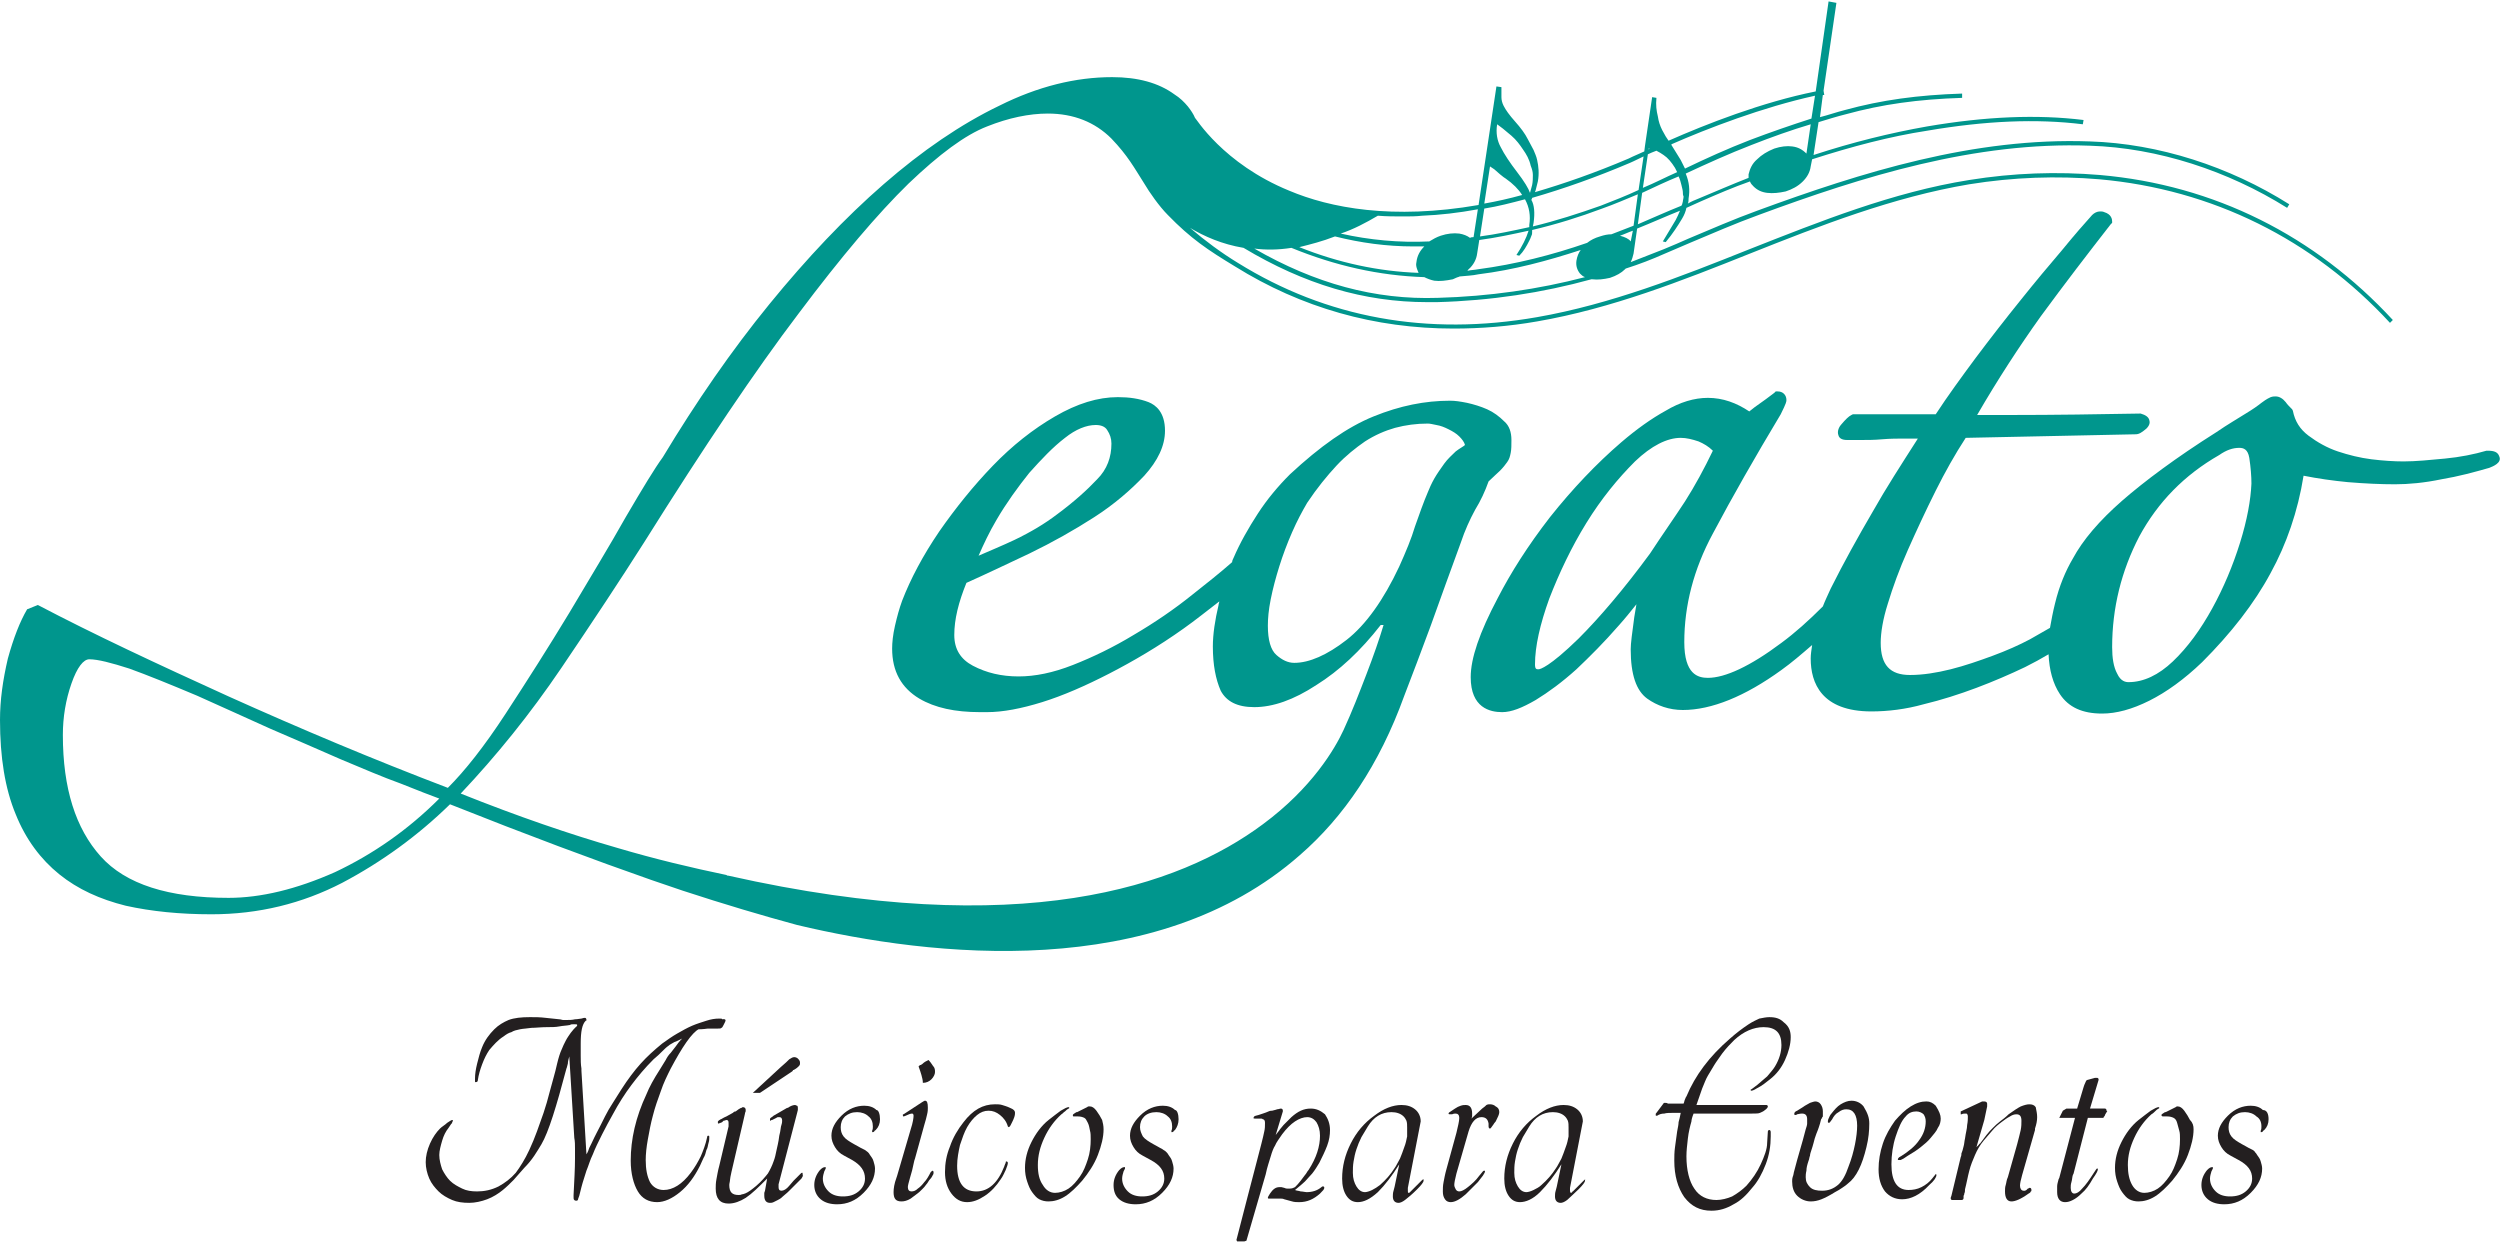 <?xml version="1.0" encoding="utf-8"?>
<!-- Generator: Adobe Illustrator 24.0.1, SVG Export Plug-In . SVG Version: 6.00 Build 0)  -->
<svg version="1.1" id="Layer_1" xmlns="http://www.w3.org/2000/svg" xmlns:xlink="http://www.w3.org/1999/xlink" x="0px" y="0px"
	 viewBox="0 0 350 174" style="enable-background:new 0 0 350 174;" xml:space="preserve">
<style type="text/css">
	.st0{fill:#00968D;}
	.st1{fill:#231F20;}
</style>
<g>
	<g>
		<path class="st0" d="M349.9,63.9c-0.2-0.6-0.7-0.8-1.6-0.8h-0.1l-0.1,0c-1.7,0.5-3.7,0.9-5.8,1.1c-2.1,0.2-4.1,0.4-5.8,0.4
			c-1.3,0-2.9-0.1-4.5-0.3c-1.6-0.2-3.2-0.6-4.7-1.1c-1.5-0.5-2.9-1.3-4.1-2.2c-1.2-0.9-1.9-2-2.2-3.5l-0.1-0.2l-0.2-0.2
			c-0.2-0.2-0.5-0.5-0.7-0.8c-0.4-0.5-0.9-0.8-1.4-0.8c-0.2,0-0.4,0-0.7,0.1c-0.2,0.1-0.5,0.2-1.3,0.8c-0.5,0.4-1.2,0.9-2.2,1.5
			c-1.1,0.7-2.5,1.5-4.1,2.6c-5.7,3.6-10.1,6.9-13.2,9.6c-3.2,2.8-5.5,5.5-6.9,8.1c-1,1.7-1.9,3.8-2.5,6.3c-0.3,1.2-0.5,2.3-0.7,3.4
			c-0.7,0.4-1.6,0.9-2.8,1.6c-1.5,0.8-3.3,1.6-5.2,2.3c-1.9,0.7-3.9,1.4-5.9,1.9c-2,0.5-3.9,0.8-5.7,0.8c-2.8,0-4.1-1.4-4.1-4.5
			c0-1.4,0.3-3.3,1-5.5c0.7-2.3,1.6-4.8,2.8-7.5c1.2-2.7,2.5-5.5,3.9-8.3c1.3-2.6,2.7-5.1,4.2-7.4l23.8-0.5c0.5,0,0.9-0.3,1.5-0.8
			c0.5-0.5,0.5-0.9,0.4-1.2c-0.1-0.4-0.5-0.7-1.2-0.9l-0.1,0l-0.1,0c-5.6,0.1-11.7,0.2-18.2,0.2h-4.5c2.9-5,5.9-9.6,8.9-13.8
			c3.3-4.5,6.6-8.8,9.8-12.9l0.2-0.2V31c0-0.3-0.1-1-1.1-1.3c-0.2-0.1-0.4-0.1-0.6-0.1c-0.4,0-0.8,0.2-1.1,0.5l0,0l0,0
			c-1,1.1-2.4,2.7-4.2,4.9c-1.8,2.1-3.8,4.5-5.8,7c-2.1,2.6-4.2,5.3-6.3,8.1c-2,2.7-3.9,5.3-5.6,7.9h-11.4h-0.2l-0.2,0.1
			c-0.4,0.2-0.8,0.6-1.4,1.3c-0.2,0.2-0.7,0.9-0.4,1.6c0.1,0.3,0.4,0.6,1.2,0.6h1.9c0.9,0,1.9,0,3-0.1c1.1-0.1,2.3-0.1,3.4-0.1h1.6
			c-2.3,3.6-4.5,7-6.3,10.2c-2.1,3.6-4.1,7.2-5.9,10.8c-0.4,0.9-0.8,1.7-1.1,2.5c-2,2-3.9,3.7-5.8,5.1c-4.4,3.3-7.9,4.9-10.3,4.9
			c-1.4,0-3.3-0.5-3.3-5c0-5.1,1.3-10.2,4-15.2c2.7-5.1,5.9-10.7,9.5-16.7l0,0l0,0c0.8-1.6,0.8-1.8,0.8-2c0-0.7-0.5-1.2-1.2-1.2
			h-0.3l-0.2,0.2l-1.2,0.9l-0.7,0.5c-0.6,0.4-1.1,0.8-1.6,1.2c-1.8-1.2-3.7-1.9-5.8-1.9c-1.9,0-3.9,0.6-5.9,1.8
			c-2,1.1-4.1,2.6-6.2,4.4c-3.5,3-6.9,6.6-10,10.5c-3.1,4-5.5,7.8-7.3,11.3c-2.6,4.9-3.8,8.5-3.8,11.1c0,4.3,2.7,4.9,4.4,4.9
			c1.3,0,2.8-0.6,4.7-1.7c1.8-1.1,3.7-2.5,5.7-4.3c1.9-1.8,3.9-3.8,5.9-6.1c0.9-1,1.7-2,2.5-3c-0.1,0.6-0.2,1.2-0.3,1.8
			c-0.3,2.2-0.5,3.7-0.5,4.5c0,3.6,0.8,5.8,2.3,6.9c1.4,1,3.1,1.6,5,1.6c4,0,8.7-1.9,13.8-5.6c1.4-1,2.8-2.2,4.3-3.5
			c-0.1,0.7-0.2,1.3-0.2,1.9c0,3.4,1.5,7.4,8.5,7.4c2.3,0,4.8-0.3,7.3-1c2.5-0.6,5-1.4,7.4-2.3c2.4-0.9,4.7-1.9,6.8-2.9
			c1.2-0.6,2.3-1.2,3.3-1.8c0.1,2.2,0.6,4.1,1.6,5.6c1.2,1.8,3.1,2.7,5.9,2.7c2,0,4.2-0.6,6.6-1.8c2.4-1.2,4.9-3,7.4-5.4h0l0,0
			c4-4,7.3-8.2,9.6-12.5c2.2-4,3.8-8.6,4.6-13.6c2,0.4,4.1,0.7,6.2,0.9c2.4,0.2,4.6,0.3,6.6,0.3c1.9,0,4.1-0.2,6.5-0.7
			c2.4-0.4,4.6-1,6.7-1.6l0,0l0,0C349,65.3,350.3,64.8,349.9,63.9z M231,77.5c-3.6,4.9-7,8.9-10,11.9c-4.1,4-5.4,4.3-5.6,4.3
			c-0.3,0-0.5,0-0.5-0.7c0-2.5,0.7-5.6,2-9.2c1.4-3.6,3.1-7.2,5.2-10.6c2.1-3.4,4.4-6.2,6.8-8.6c2.3-2.2,4.5-3.3,6.4-3.3
			c0.8,0,1.6,0.2,2.5,0.5c0.7,0.3,1.4,0.7,2,1.3c-1.2,2.5-2.5,4.9-3.9,7.1C234.4,72.5,232.7,74.9,231,77.5z M313.6,76
			c-1,3.2-2.3,6.3-3.9,9.2c-1.6,2.9-3.4,5.4-5.5,7.4c-2,1.9-4.1,2.9-6.2,2.9c-0.4,0-1.1-0.1-1.6-1.2c-0.5-0.9-0.7-2.2-0.7-3.7
			c0-5.5,1.3-10.7,3.8-15.5c2.6-4.8,6.3-8.6,11.2-11.4l0,0l0,0c1-0.7,1.9-1,2.8-1c0.6,0,1.2,0.2,1.4,1.4c0.2,1.3,0.3,2.6,0.3,3.6
			C315.1,70,314.6,72.8,313.6,76z"/>
		<path class="st0" d="M208.4,67.4c0.6-0.6,1.2-1.1,1.6-1.5c0.4-0.4,0.8-0.9,1-1.2c0.3-0.4,0.4-0.8,0.5-1.3c0.1-0.5,0.1-1.1,0.1-1.8
			c0-1.1-0.3-2-1-2.6c-0.7-0.7-1.5-1.3-2.4-1.7c-0.9-0.4-1.9-0.7-2.8-0.9c-1-0.2-1.7-0.3-2.4-0.3c-3.5,0-7,0.7-10.7,2.2
			c-3.7,1.5-7.5,4.2-11.7,8.1c-1.7,1.7-3.2,3.5-4.5,5.5c-1.3,2-2.5,4.1-3.4,6.2c-0.1,0.2-0.2,0.4-0.2,0.6c-1.7,1.5-3.6,3-5.5,4.5
			c-2.6,2.1-5.4,4-8.3,5.7c-2.8,1.7-5.7,3.1-8.5,4.2c-2.8,1.1-5.3,1.6-7.6,1.6c-2.4,0-4.5-0.5-6.4-1.5c-1.7-0.9-2.6-2.3-2.6-4.3
			c0-2.2,0.6-4.6,1.7-7.3c2.7-1.2,5.6-2.6,8.8-4.1c3.3-1.6,6.3-3.3,9.1-5.1c2.8-1.8,5.1-3.8,7-5.8c1.9-2.1,2.9-4.2,2.9-6.3
			c0-2.6-1.3-3.6-2.3-4c-1.3-0.5-2.7-0.7-4.3-0.7c-2.8,0-5.7,0.9-8.8,2.7c-3.1,1.8-6,4.1-8.7,6.9c-2.7,2.8-5.2,5.9-7.5,9.2
			c-2.3,3.4-4,6.6-5.2,9.7c-0.4,1.1-0.7,2.2-1,3.5c-0.3,1.3-0.4,2.4-0.4,3.2c0,3.2,1.3,5.5,3.8,7c2.2,1.3,5,1.9,8.5,1.9
			c0.3,0,0.6,0,1,0c2.2,0,4.8-0.5,7.7-1.4c2.9-0.9,6.1-2.3,9.4-4c3.3-1.7,6.9-3.8,10.4-6.3c1.7-1.2,3.3-2.5,5-3.8
			c0,0.2-0.1,0.3-0.1,0.5c-0.5,2.1-0.8,4.1-0.8,5.8c0,2.6,0.4,4.6,1.1,6.2c0.8,1.5,2.3,2.3,4.7,2.3c2.6,0,5.5-1,8.7-3.1
			c3.2-2,6.2-4.8,9-8.4h0.4c-0.6,2-1.4,4.3-2.4,6.9c-1,2.6-2,5.2-3.2,7.8c-1.2,2.6-4.4,8.1-11.3,13.2c-11.7,8.7-33.9,16.4-74.8,7.2
			c-0.1,0-0.2,0-0.3-0.1c-4.8-1-9.9-2.2-15.3-3.8c-6.6-1.9-13.9-4.4-21.9-7.6c5-5.3,9.7-11.1,14.1-17.6c4.4-6.5,8.3-12.4,11.6-17.6
			c8.4-13.4,15.6-24.1,21.6-32c6-8,11.1-14,15.4-18.2c4.3-4.1,7.9-6.8,11-8c3-1.2,5.9-1.8,8.5-1.8c3.6,0,6.6,1.2,8.9,3.5
			c2.3,2.4,3.2,4.1,4.6,6.3c0.7,1.2,2.1,3.2,3.3,4.4c3.2,3.3,5.6,4.9,9.4,7.2c9.3,5.8,19.6,8.7,30.6,8.7c3.8,0,7.7-0.3,11.7-1
			c10.4-1.8,20.3-5.7,29.8-9.5c9.8-3.9,20-7.9,30.7-9.7c6.2-1,12.3-1.2,18.2-0.7c15.8,1.4,29.9,8.4,40.7,20.1l0.4-0.4
			c-10.9-11.8-25-18.9-41-20.3c-6-0.5-12.1-0.3-18.3,0.7c-10.7,1.7-20.9,5.8-30.8,9.7c-9.5,3.8-19.4,7.7-29.7,9.5
			c-15.4,2.7-29.5,0.1-41.9-7.6c-2.3-1.4-4.6-3.1-6.7-4.9c2,1.2,4.5,2.3,7.5,2.8c8.5,5.1,16.9,7.6,25.7,7.6c0.5,0,0.9,0,1.4,0
			c7.5-0.2,14.7-1.3,21.6-3.2c0,0,0.1,0,0.1,0c0.8,0.1,1.6,0,2.5-0.2c0.9-0.3,1.6-0.7,2.1-1.2c0,0,0,0,0.1-0.1
			c1.9-0.6,3.7-1.3,5.5-2.1c1.2-0.5,2.3-1,3.5-1.5c3.1-1.3,6.3-2.7,9.6-3.9c14.6-5.4,30.3-10.3,46.4-9.7c9.5,0.3,19.3,3.5,27.6,8.7
			l0.3-0.5c-8.4-5.3-18.3-8.5-27.9-8.8c-16.2-0.6-31.9,4.3-46.6,9.7c-3.3,1.2-6.5,2.6-9.6,3.9c-1.1,0.5-2.3,1-3.5,1.5
			c-1.5,0.6-3.1,1.2-4.6,1.8c0.2-0.4,0.3-0.8,0.4-1.2l0.5-3.5c2-0.8,4-1.7,6-2.5l0,0c-0.2,0.5-0.4,0.9-0.6,1.3l-0.9,1.5l-0.9,1.5
			l0.4,0.1c1-1.2,1.7-2.3,2.3-3.3c0.3-0.5,0.5-1,0.6-1.5c0.7-0.3,1.3-0.6,2-0.9c2.3-1,4.6-2,6.9-2.8c0.1,0.3,0.3,0.5,0.5,0.7
			c0.5,0.5,1.1,0.8,1.9,0.9c0.8,0.1,1.7,0,2.6-0.2c0.9-0.3,1.7-0.7,2.4-1.4c0.6-0.6,1-1.3,1.1-2.1l0.2-1c5.6-1.8,10.9-3.2,16.1-4
			c8.2-1.4,15.3-1.7,21.8-0.9l0.1-0.6c-6.5-0.8-13.7-0.5-21.9,0.9c-5.1,0.9-10.4,2.2-15.9,4l0.7-4.6c1.3-0.4,2.6-0.8,3.8-1.1
			c5.1-1.4,10.1-2.1,16.3-2.3l0-0.6c-6.2,0.2-11.3,0.9-16.4,2.3c-1.2,0.3-2.3,0.7-3.5,1l0.4-3.1c0.1,0,0.1,0,0.2,0l-0.1-0.6
			c0,0,0,0,0,0l1.8-12.3L256,0.2l-1.8,12.6c-7.5,1.5-15.4,4.6-20.6,6.9l-0.4-0.6l-0.5-0.9c-0.3-0.6-0.5-1.2-0.6-1.9
			c-0.2-0.8-0.3-1.6-0.2-2.6l-0.6-0.1l-1,6.8l-0.1,0.8c-1.4,0.6-2.2,1-2.2,1c-4.7,2-9,3.5-13.1,4.7c0-0.1,0.1-0.2,0.1-0.3
			c0.1-0.4,0.2-0.8,0.3-1.2c0.2-1.1,0.1-2.1-0.1-3c-0.1-0.5-0.3-0.9-0.5-1.4l-0.8-1.5c-0.4-0.8-1-1.6-1.8-2.5
			c-0.8-0.9-1.3-1.6-1.6-2.2c-0.2-0.4-0.3-0.8-0.3-1.2c0-0.4,0-0.9,0-1.4l-0.7-0.1L207,28.7c-12.1,2.1-20.8,0.4-26.5-2
			c-9.3-3.8-13.1-10.2-13.2-10.2l0,0h0c-0.2-0.5-0.6-1.1-1-1.6c0,0,0,0,0,0l0,0c-0.5-0.6-1.1-1.2-1.9-1.7c-2.2-1.6-5.1-2.4-8.7-2.4
			c-5.1,0-10.4,1.3-15.8,4c-5.4,2.6-10.8,6.3-16.2,11c-5.4,4.7-10.7,10.3-16,16.8c-5.3,6.5-10.2,13.6-14.9,21.4
			c-1.1,1.5-2.8,4.3-5.2,8.4c-2.3,4.1-5,8.5-7.9,13.4c-2.9,4.8-5.9,9.5-8.9,14.1c-3,4.6-5.7,8-8.1,10.4c-10.5-4-20.7-8.3-30.7-12.8
			c-9.9-4.5-18.9-8.7-26.7-12.8l-1.5,0.6c-1,1.7-1.9,4-2.7,6.9C0.4,95.2,0,98,0,100.8c0,5.2,0.7,9.6,2.2,13.2
			c1.4,3.5,3.5,6.3,6.1,8.4c2.6,2.1,5.7,3.5,9.3,4.4c3.6,0.8,7.6,1.2,12,1.2c6.6,0,12.7-1.5,18.3-4.4c5.5-2.9,10.6-6.6,15.1-11
			c10.8,4.3,20.2,7.8,28.2,10.6c1.5,0.5,2.9,1,4.4,1.5l0,0c5.8,1.9,11.2,3.5,16,4.8c18.9,4.5,50.2,8,70.4-9.8
			c6.1-5.3,11.1-12.6,14.6-22.3c1.2-3.1,2.4-6.3,3.7-9.8c1.4-3.9,2.8-7.8,4.2-11.6c0.6-1.8,1.3-3.3,2-4.6
			C207.3,70.1,207.9,68.8,208.4,67.4z M139.5,72.8c1.4-2.4,3-4.6,4.6-6.6c1.7-1.9,3.3-3.6,5-4.9c1.5-1.2,3-1.8,4.3-1.8
			c0.7,0,1.3,0.2,1.6,0.7c0.4,0.6,0.6,1.2,0.6,1.9c0,1.9-0.6,3.6-2,5c-1.4,1.5-3.3,3.2-5.6,4.9l0,0l0,0c-1.7,1.3-3.7,2.5-6,3.6
			c-1.7,0.8-3.4,1.5-5,2.2C137.7,76.2,138.5,74.5,139.5,72.8z M228.3,33.8c-0.3-0.4-0.8-0.6-1.5-0.8c0.6-0.2,1.2-0.5,1.8-0.7
			L228.3,33.8z M205.6,37.7c0.7-0.6,1.1-1.4,1.2-2.2l0.3-1.9c2.3-0.3,4.6-0.8,6.9-1.3c-0.3,1-0.9,2.2-1.7,3.4l0.4,0.1
			c0.6-0.6,1-1.3,1.4-2.1c0.1-0.2,0.2-0.4,0.3-0.7c0.1-0.2,0.1-0.3,0.1-0.6l0-0.2c3.4-0.8,6.6-1.8,9.8-3c1.7-0.6,3.3-1.3,5-2
			l-0.6,4.4c-1,0.4-2.1,0.8-3.1,1.2c-0.5,0-1,0.1-1.6,0.3c-0.7,0.2-1.3,0.5-1.8,0.9c-4.9,1.7-10,3-15.3,3.7c-0.5,0.1-1,0.1-1.4,0.2
			C205.4,37.9,205.5,37.8,205.6,37.7z M214.1,31.5c0,0.1,0,0.2,0,0.3c-2.3,0.5-4.6,1-6.9,1.3l0.6-3.9c1.9-0.3,3.8-0.8,5.7-1.3
			C214.1,29,214.3,30.2,214.1,31.5z M229.3,31.4l0.6-4.4c1.7-0.8,3.4-1.6,5.1-2.3c0.2,0.4,0.3,0.8,0.4,1.2c0.1,0.4,0.2,0.8,0.2,1
			c0,0.2,0,0.4,0.1,0.6c0,0.3-0.1,0.5-0.1,0.7l-0.1,0.4l-0.1,0.2C233.4,29.6,231.4,30.5,229.3,31.4z M231.9,21.1
			c0.4,0.2,0.7,0.4,1,0.6c0.6,0.4,1.1,1,1.6,1.8c0.1,0.2,0.2,0.4,0.3,0.6c-1.6,0.7-3.1,1.5-4.8,2.2l0.7-4.7
			C231.1,21.4,231.4,21.3,231.9,21.1C231.8,21.1,231.9,21.1,231.9,21.1z M252.9,21.5c-0.6-0.6-1.2-0.9-2-1c-0.7-0.1-1.6,0-2.5,0.3
			c-1,0.4-1.8,0.9-2.4,1.5c-0.7,0.6-1,1.3-1.2,2.1c0,0.2,0,0.3,0,0.5c-2.3,0.9-4.6,1.9-7,2.9c-0.5,0.2-1,0.4-1.5,0.7
			c0.1-0.2,0.1-0.5,0.1-0.7c0.2-1.2,0.1-2.3-0.4-3.5c3-1.4,6.1-2.8,9.2-4c2.8-1.1,5.6-2.1,8.3-2.9L252.9,21.5z M254.1,13.4l-0.5,3.2
			c-2.8,0.9-5.7,1.9-8.6,3c-3.1,1.2-6.2,2.6-9.1,4c-0.2-0.4-0.4-0.8-0.6-1.2l-1.3-2.1l0-0.1C239,18,246.8,15,254.1,13.4z
			 M230.8,20.8c0.1,0,0.1,0,0.2,0c-0.1,0-0.1,0.1-0.2,0.1L230.8,20.8z M228.2,22.8c0,0,0.7-0.3,1.9-0.9l-0.7,4.7
			c-1.7,0.8-3.5,1.5-5.3,2.2c-3.1,1.1-6.2,2.1-9.5,2.9l0.1-0.5c0.2-1.4,0.1-2.5-0.3-3.2c0-0.1,0.1-0.2,0.1-0.3
			C219,26.4,223.5,24.8,228.2,22.8z M209.6,17.4l0.8,0.6l1.2,1c0.7,0.6,1.2,1.3,1.6,1.9c0.5,0.7,0.9,1.4,1.1,2.3
			c0.2,0.5,0.3,0.9,0.3,1.3c0,0.4,0,0.9-0.1,1.4l-0.3,1.1l0,0c-0.2-0.6-0.8-1.6-1.8-2.9c-1-1.3-1.8-2.5-2.3-3.5
			C209.6,19.7,209.4,18.6,209.6,17.4z M208.6,23.3l0.6,0.4l0.8,0.7l0.5,0.4l0.3,0.2c1,0.7,1.8,1.5,2.3,2.3c-1.8,0.5-3.6,0.9-5.3,1.2
			L208.6,23.3z M192.9,30.2c1.2,0.1,2.4,0.1,3.6,0.1c0.9,0,1.7,0,2.6-0.1c2.5-0.1,5.1-0.4,7.8-0.9l-0.6,3.9c-0.2,0-0.3,0-0.5,0.1
			c-0.4-0.3-0.9-0.5-1.5-0.6c-0.8-0.1-1.7,0-2.6,0.3c-0.6,0.2-1.1,0.5-1.6,0.8c-4.2,0.2-8.4-0.2-12.4-1.1
			C189.5,32.1,191.2,31.2,192.9,30.2z M186.9,33.1c3.6,0.9,7.2,1.4,11,1.4c0.5,0,1.1,0,1.6,0c0,0,0,0-0.1,0c-0.6,0.6-1,1.3-1.1,2.2
			c-0.1,0.4,0,0.7,0.1,1c0.1,0.2,0.1,0.3,0.2,0.5c-5.6-0.2-11.2-1.4-16.7-3.6C183.5,34.2,185.1,33.8,186.9,33.1z M180.8,34.7
			c6.1,2.5,12.3,3.9,18.6,4.1c0.4,0.2,0.9,0.4,1.4,0.5c0.8,0.1,1.6,0,2.6-0.2c0.4-0.2,0.7-0.3,0.7-0.3c0.1,0,0.2-0.1,0.3-0.1
			c0.9-0.1,1.7-0.1,2.6-0.3c4.9-0.6,9.7-1.9,14.3-3.4c-0.3,0.4-0.5,0.9-0.6,1.5c-0.1,0.7,0.1,1.3,0.5,1.8c0.2,0.2,0.4,0.4,0.7,0.5
			c-6.5,1.7-13.4,2.7-20.6,2.9c-8.8,0.3-17.2-2-25.7-6.9C177.2,35,178.9,35,180.8,34.7z M46.9,122.1c-5.4,2.4-10.4,3.6-14.9,3.6
			c-8.4,0-14.4-1.9-17.9-5.8c-3.5-3.9-5.3-9.5-5.3-17c0-2.5,0.4-4.9,1.2-7.2c0.8-2.3,1.7-3.4,2.5-3.4c1.2,0,3.1,0.5,5.6,1.3
			c2.5,0.9,5.7,2.2,9.5,3.8c3.3,1.5,6.7,3,10.2,4.6c3.5,1.5,6.7,2.9,9.9,4.3c3.1,1.3,5.9,2.5,8.4,3.4c2.5,1,4.3,1.7,5.4,2.1
			C57.1,116.2,52.2,119.6,46.9,122.1z M203.8,63.2c-0.5,0.5-1.1,1-1.6,1.7c-0.5,0.7-1,1.4-1.4,2.1c-0.4,0.7-0.7,1.4-0.9,1.9
			c-0.6,1.4-1.2,3.1-1.8,4.8c-0.5,1.7-1.3,3.6-2.2,5.6c-2.2,4.7-4.7,8.2-7.4,10.3c-2.7,2.1-5.2,3.2-7.3,3.2c-0.9,0-1.7-0.4-2.5-1.1
			c-0.8-0.7-1.2-2.1-1.2-4.1c0-1,0.1-2.2,0.4-3.7c0.3-1.5,0.7-3,1.2-4.6c0.5-1.6,1.1-3.2,1.8-4.8c0.7-1.6,1.4-2.9,2.1-4.1
			c1.4-2.1,2.8-3.8,4.1-5.2c1.3-1.4,2.7-2.5,4-3.4c1.4-0.9,2.8-1.5,4.2-1.9c1.5-0.4,3-0.6,4.6-0.6c0.3,0,0.7,0.1,1.2,0.2
			c0.6,0.1,1.1,0.3,1.7,0.6c0.6,0.3,1.1,0.6,1.5,1c0.4,0.4,0.7,0.8,0.8,1.2C204.9,62.5,204.3,62.8,203.8,63.2z"/>
	</g>
	<g>
		<path class="st1" d="M101.5,143.1l-0.2,0.4c-0.1,0.2-0.2,0.4-0.3,0.4c-0.1,0.1-0.2,0.1-0.5,0.1H100c-0.2,0-0.4,0-0.5,0
			c-0.2,0-0.3,0-0.4,0c-0.7,0.1-1.2,0.1-1.3,0.1c-0.4,0.2-1,0.8-1.7,1.8c-0.7,1-1.4,2.2-2.2,3.7c-0.5,1-1,2-1.4,3.2
			c-0.4,1.1-0.8,2.2-1.1,3.4c-0.3,1.1-0.5,2.2-0.7,3.3c-0.2,1.1-0.3,2.1-0.3,2.9c0,1.3,0.2,2.3,0.6,3.1c0.4,0.7,1.1,1.1,1.9,1.1
			c1.3,0,2.6-0.8,3.8-2.4c0.6-0.8,1-1.5,1.4-2.3c0.3-0.7,0.7-1.7,0.9-2.7c0-0.2,0.1-0.2,0.2-0.2c0.1,0,0.1,0.1,0.1,0.2
			c0,0.2,0,0.5-0.1,0.8c-0.1,0.3-0.1,0.7-0.3,1c-0.1,0.4-0.2,0.8-0.4,1.1c-0.2,0.4-0.3,0.7-0.5,1.1c-0.8,1.6-1.7,2.8-2.8,3.7
			c-1.1,0.9-2.2,1.4-3.2,1.4c-1.2,0-2.1-0.5-2.7-1.5c-0.6-1-1-2.5-1-4.3c0-3,0.7-6.1,2.2-9.3c0.4-1,1-2.1,1.9-3.5
			c0.3-0.5,0.6-1,0.8-1.3c0.2-0.4,0.4-0.7,0.7-1c0.2-0.3,0.5-0.6,0.7-0.9c0.2-0.3,0.5-0.7,0.9-1.1c-0.4,0.2-0.8,0.4-1.1,0.5
			c-0.3,0.2-0.6,0.3-0.8,0.5c-0.3,0.2-0.6,0.5-0.9,0.8c-0.3,0.3-0.7,0.7-1.2,1.1c-1.2,1.2-2.2,2.4-3.1,3.6c-0.9,1.2-1.8,2.6-2.6,4.1
			c-0.5,0.9-1,1.8-1.5,2.8c-0.5,1-1,2-1.3,2.8c-0.4,0.8-0.6,1.6-0.9,2.3c-0.2,0.7-0.5,1.5-0.7,2.3c-0.1,0.4-0.2,0.8-0.3,1.2
			c-0.1,0.3-0.2,0.5-0.2,0.6c-0.1,0.1-0.1,0.1-0.2,0.1c-0.1,0-0.2,0-0.3-0.1c-0.1-0.1-0.1-0.2-0.1-0.4c0,0,0-0.1,0-0.1
			c0-0.1,0-0.1,0-0.2c0.1-2,0.2-3.7,0.2-5.1c0-0.5,0-1,0-1.4c0-0.5,0-1-0.1-1.5l-0.7-11.4c-0.1,0.4-0.2,0.7-0.2,1
			c-0.1,0.3-0.1,0.5-0.2,0.7c-1.4,5.3-2.5,8.9-3.5,10.6c-0.3,0.5-0.6,1-1,1.6c-0.4,0.6-0.9,1.2-1.4,1.7c-0.5,0.6-1,1.1-1.5,1.7
			c-0.5,0.5-1,1-1.5,1.4c-0.6,0.5-1.4,1-2.2,1.3c-0.8,0.3-1.7,0.5-2.5,0.5c-0.9,0-1.7-0.1-2.4-0.4c-0.7-0.3-1.4-0.7-1.9-1.2
			c-0.5-0.5-1-1.1-1.3-1.8c-0.3-0.7-0.5-1.5-0.5-2.3c0-0.8,0.2-1.7,0.6-2.6c0.4-0.9,0.9-1.6,1.4-2.1c0.3-0.3,0.7-0.5,1-0.8
			c0.3-0.2,0.6-0.4,0.7-0.4c0.1,0,0.1,0,0.1,0.1c0,0,0,0.1-0.1,0.2c0,0,0,0,0,0.1c0,0,0,0.1-0.1,0.1l-0.4,0.6
			c-0.4,0.5-0.7,1.1-0.9,1.8c-0.2,0.7-0.4,1.4-0.4,2c0,0.7,0.2,1.4,0.4,2c0.3,0.6,0.7,1.2,1.1,1.6c0.5,0.5,1.1,0.8,1.7,1.1
			c0.6,0.3,1.3,0.4,2.1,0.4c1,0,2-0.2,3-0.7c0.9-0.5,1.7-1.1,2.4-1.9c0.6-0.8,1.3-1.9,1.9-3.2c0.8-1.7,1.4-3.5,2-5.2
			c0.3-0.9,0.6-1.9,0.9-3.1c0.3-1.2,0.7-2.4,1-3.8c0.1-0.4,0.2-0.8,0.3-1.1c0.1-0.3,0.2-0.6,0.3-0.8c0.1-0.2,0.2-0.5,0.3-0.7
			c0.1-0.2,0.2-0.4,0.3-0.6c0.2-0.4,0.5-0.8,0.7-1.1c0.3-0.4,0.5-0.6,0.8-0.9c0.1,0,0.1-0.1,0.1-0.2c0-0.1-0.1-0.1-0.3-0.1
			c-0.1,0-0.2,0-0.3,0c-0.1,0-0.3,0-0.4,0.1c-0.5,0.1-1,0.1-1.5,0.2c-0.5,0.1-1.1,0.1-1.7,0.1c-0.9,0-1.6,0.1-2.2,0.1
			c-0.6,0.1-1.1,0.1-1.6,0.2c-0.5,0.1-0.9,0.2-1.2,0.4c-0.4,0.1-0.7,0.3-1.1,0.6c-0.8,0.5-1.4,1.2-2,1.9c-0.4,0.6-0.7,1.2-1,2
			c-0.3,0.8-0.5,1.5-0.6,2.2c0,0.2-0.1,0.3-0.3,0.3c-0.1,0-0.1,0-0.1-0.1c0-0.1,0-0.2,0-0.4c0-0.6,0.1-1.3,0.3-2.1
			c0.2-0.8,0.4-1.6,0.7-2.3c0.4-1,1-1.8,1.7-2.5c0.6-0.6,1.3-1,2-1.3c0.8-0.3,1.8-0.4,3-0.4c0.7,0,1.4,0,2.2,0.1l1.9,0.2
			c0.2,0,0.4,0.1,0.5,0.1c0.2,0,0.3,0,0.5,0c0.4,0,0.8,0,1.2-0.1c0.4,0,0.7-0.1,0.9-0.1c0.3-0.1,0.4-0.1,0.5-0.1
			c0.1,0,0.2,0.1,0.2,0.3c0,0.1,0,0.1-0.1,0.1c-0.5,0.5-0.7,1.5-0.7,3.2c0,0.5,0,1.1,0,1.7c0,0.6,0,1.2,0.1,1.8l0,0.3l0.7,11.7
			c0.2-0.3,0.3-0.6,0.4-0.9c0.1-0.2,0.2-0.4,0.3-0.6c0.5-1.1,1-2,1.3-2.6c0.3-0.6,0.5-1,0.6-1.2c0.3-0.6,0.7-1.3,1.1-1.9
			c0.4-0.6,0.8-1.3,1.2-1.9c0.9-1.4,1.8-2.6,2.7-3.6c0.9-1,1.9-1.9,3-2.8c0.7-0.5,1.4-1,2.1-1.4c0.7-0.4,1.4-0.8,2.1-1.1
			c0.7-0.3,1.4-0.5,2-0.7c0.6-0.2,1.2-0.3,1.8-0.3c0.3,0,0.4,0,0.4,0.1v0C101.7,142.6,101.6,142.9,101.5,143.1z"/>
		<path class="st1" d="M112.4,164.6c0,0.1-0.1,0.2-0.2,0.4l-0.4,0.4l-0.5,0.5l-0.8,0.8c-0.1,0.1-0.4,0.4-0.9,0.8
			c-0.3,0.3-0.5,0.4-0.7,0.5c-0.2,0.1-0.4,0.2-0.6,0.3c-0.2,0.1-0.4,0.1-0.5,0.1c-0.5,0-0.8-0.3-0.8-1v-0.4l0.1-0.3l0.3-1.7
			c-1.2,1.2-2.1,2.1-3,2.7c-0.8,0.5-1.6,0.8-2.4,0.8c-1.2,0-1.8-0.7-1.8-2.1c0-0.3,0-0.8,0.1-1.3c0.1-0.5,0.2-1.2,0.4-1.9l1.3-5.5
			l0,0c0-0.1,0-0.2,0-0.3c0-0.1,0-0.2,0-0.2c0-0.3-0.1-0.4-0.3-0.4c-0.1,0-0.2,0.1-0.4,0.1l-0.2,0.2l-0.2,0.1l-0.1,0
			c-0.1,0.1-0.2,0.1-0.2,0.1c-0.1,0-0.1-0.1-0.1-0.2c0-0.1,0-0.1,0.1-0.2c0,0,0.1-0.1,0.3-0.2c0.1,0,0.3-0.2,0.8-0.4l0.9-0.5
			c0.1-0.1,0.2-0.2,0.4-0.2c0.1-0.1,0.3-0.2,0.4-0.3c0.2-0.1,0.3-0.2,0.4-0.2c0.1,0,0.1-0.1,0.2-0.1c0.3,0,0.4,0.2,0.4,0.4
			c0,0.1,0,0.3-0.1,0.4v0.1l-1.9,8.2c-0.1,0.5-0.2,0.9-0.2,1.1c0,0.2-0.1,0.5-0.1,0.7c0,1,0.4,1.4,1.3,1.4c0.2,0,0.3,0,0.5-0.1
			c0.2,0,0.3-0.1,0.4-0.1c0.5-0.2,1-0.6,1.6-1.1c0.7-0.6,1.2-1.2,1.6-1.7c0.3-0.5,0.6-1.1,0.8-1.7c0.2-0.5,0.3-1,0.4-1.5
			c0.1-0.5,0.3-1.2,0.4-2.1c0.2-0.7,0.2-1.3,0.3-1.5c0.1-0.3,0.1-0.5,0.1-0.6c0-0.3-0.1-0.5-0.4-0.5c-0.2,0-0.3,0-0.4,0.1l-0.4,0.2
			l-0.2,0.1v0H108c-0.1,0.1-0.1,0.1-0.1,0.1c-0.1,0-0.1,0-0.1-0.1c0,0,0-0.1,0-0.1c0-0.1,0-0.1,0.1-0.2c0.1-0.1,0.2-0.1,0.4-0.3
			l1.9-1.1l0.1,0c0.4-0.3,0.8-0.4,1-0.4c0.1,0,0.2,0.1,0.3,0.1c0.1,0.1,0.1,0.2,0.1,0.3c0,0.1,0,0.2,0,0.3c0,0.1-0.1,0.3-0.1,0.4v0
			l-2.6,10v0c0,0.1,0,0.2,0,0.4c0,0.3,0.1,0.5,0.4,0.5c0.3,0,0.7-0.2,1.1-0.7l0.6-0.7l0.7-0.7l0.4-0.4c0,0,0,0,0,0c0,0,0,0,0.1,0
			c0,0,0,0,0.1,0C112.3,164.3,112.4,164.4,112.4,164.6z M112,148.9c0,0.2-0.1,0.3-0.2,0.4c-0.1,0.1-0.3,0.3-0.7,0.5
			c-0.1,0-0.1,0-0.1,0.1c0,0-0.1,0.1-0.1,0.1l-4.5,3h-1l3.9-3.6c0.6-0.5,1-0.9,1.2-1.1c0.3-0.2,0.5-0.3,0.7-0.3
			c0.2,0,0.4,0.1,0.5,0.2C112,148.5,112,148.6,112,148.9z"/>
		<path class="st1" d="M123.2,156.7c0,0.6-0.2,1.1-0.6,1.5c-0.1,0.1-0.2,0.1-0.2,0.2c-0.1,0.1-0.2,0.1-0.2,0.1c0,0-0.1,0-0.1,0
			c0,0,0,0,0-0.1c0,0,0-0.1,0-0.1c0.1-0.2,0.1-0.4,0.1-0.6c0-0.6-0.2-1.1-0.6-1.4c-0.4-0.4-1-0.6-1.6-0.6c-0.7,0-1.2,0.2-1.7,0.6
			c-0.4,0.4-0.6,0.9-0.6,1.5c0,0.5,0.1,0.9,0.4,1.3c0.3,0.4,0.8,0.7,1.5,1.1c0.4,0.2,0.7,0.4,0.9,0.5c0.2,0.1,0.4,0.2,0.6,0.3
			c0.1,0.1,0.3,0.2,0.4,0.3c0.1,0.1,0.2,0.2,0.3,0.4c0.2,0.3,0.4,0.5,0.5,0.9c0.1,0.3,0.2,0.7,0.2,1c0,1.2-0.5,2.3-1.6,3.4
			c-1.1,1.1-2.3,1.6-3.7,1.6c-0.9,0-1.7-0.2-2.3-0.7c-0.6-0.5-0.9-1.2-0.9-2c0-0.8,0.3-1.5,0.8-2.1c0.3-0.3,0.5-0.4,0.7-0.4h0.1
			c0,0,0,0.1,0,0.1v0l0,0.1v0l-0.2,0.4c-0.1,0.3-0.2,0.7-0.2,1c0,0.7,0.3,1.3,0.8,1.8c0.5,0.5,1.2,0.7,2,0.7c0.9,0,1.6-0.2,2.2-0.7
			c0.6-0.5,0.9-1.1,0.9-1.8c0-1.1-0.6-1.9-1.8-2.6l-1.1-0.6c-0.6-0.3-1-0.7-1.3-1.2c-0.3-0.5-0.5-1-0.5-1.6c0-1,0.5-1.9,1.4-2.8
			c1-1,2.1-1.4,3.2-1.4c0.7,0,1.3,0.2,1.7,0.6C123,155.4,123.2,156,123.2,156.7z"/>
		<path class="st1" d="M130.7,164.1c0,0.1,0,0.3-0.1,0.4c-0.1,0.2-0.2,0.4-0.4,0.6c-0.2,0.2-0.3,0.5-0.5,0.7
			c-0.2,0.3-0.4,0.5-0.6,0.7c-0.3,0.3-0.5,0.5-0.8,0.7c-0.3,0.2-0.5,0.4-0.8,0.6c-0.5,0.3-0.9,0.4-1.3,0.4c-0.8,0-1.1-0.4-1.1-1.3
			c0-0.5,0.1-1.2,0.4-2l0.1-0.3l1.9-6.5c0.3-0.9,0.4-1.6,0.4-1.9c0-0.2-0.1-0.3-0.2-0.3c-0.2,0-0.5,0.1-0.9,0.3
			c-0.2,0.1-0.3,0.1-0.3,0.1c-0.1,0-0.1-0.1-0.1-0.2c0-0.1,0-0.1,0.1-0.1l2.6-1.7c0.2-0.1,0.3-0.2,0.4-0.2c0.3,0,0.4,0.3,0.4,1
			c0,0.2,0,0.5-0.1,0.9c-0.1,0.4-0.2,0.9-0.4,1.5l-1.3,4.7l-0.1,0.3c-0.2,1-0.4,1.8-0.6,2.4c-0.2,0.7-0.3,1.1-0.3,1.3
			c0,0.4,0.2,0.6,0.5,0.6c0.3,0,0.6-0.1,0.9-0.4c0.3-0.2,0.6-0.5,0.9-0.9c0.3-0.3,0.6-0.8,0.9-1.4c0.1-0.1,0.2-0.2,0.3-0.2
			C130.6,163.9,130.7,164,130.7,164.1z M130.9,150.1c0,0.3-0.2,0.7-0.5,1c-0.3,0.3-0.7,0.5-1.2,0.5c0-0.4-0.1-0.7-0.2-1.1
			c-0.1-0.3-0.2-0.7-0.4-1.2c0,0,0.1-0.1,0.1-0.1c0.1-0.1,0.1-0.1,0.2-0.1c0.2-0.1,0.3-0.2,0.4-0.3c0.1-0.1,0.3-0.2,0.5-0.3l0.2-0.1
			c0.2,0.2,0.4,0.5,0.6,0.8C130.9,149.5,130.9,149.8,130.9,150.1z"/>
		<path class="st1" d="M142.1,155.8c0,0.1,0,0.3-0.1,0.6c-0.1,0.3-0.2,0.5-0.3,0.7l-0.2,0.4c-0.1,0.2-0.2,0.3-0.3,0.3
			c0,0-0.1-0.1-0.1-0.1c-0.2-0.7-0.6-1.2-1.1-1.6c-0.5-0.4-1-0.6-1.6-0.6c-0.6,0-1.1,0.2-1.6,0.6c-0.5,0.4-1,1-1.4,1.7
			c-0.4,0.7-0.7,1.6-1,2.5c-0.2,0.9-0.4,1.9-0.4,2.9c0,2.4,0.9,3.6,2.7,3.6c1.7,0,3-1.2,3.9-3.5c0-0.1,0.1-0.2,0.1-0.3
			c0-0.1,0.1-0.1,0.1-0.2c0-0.1,0-0.1,0-0.1c0-0.1,0.1-0.1,0.1-0.1c0.1,0,0.2,0.1,0.2,0.2c0,0.2-0.1,0.5-0.3,1
			c-0.2,0.4-0.4,0.9-0.7,1.3c-0.6,0.9-1.3,1.7-2.2,2.3c-0.9,0.6-1.7,0.9-2.5,0.9c-0.9,0-1.6-0.4-2.2-1.2c-0.6-0.8-0.9-1.8-0.9-3
			c0-1.2,0.2-2.4,0.7-3.6c0.4-1.2,1.1-2.4,1.9-3.4c1.3-1.7,2.7-2.5,4.4-2.5c0.3,0,0.7,0,1,0.1c0.3,0.1,0.7,0.2,1.1,0.4
			C141.9,155.3,142.1,155.5,142.1,155.8z"/>
		<path class="st1" d="M154.5,158.1c0,1.1-0.3,2.3-0.8,3.6c-0.5,1.3-1.3,2.5-2.2,3.6c-0.8,0.9-1.6,1.7-2.4,2.2
			c-0.8,0.5-1.6,0.7-2.3,0.7c-0.5,0-0.9-0.1-1.3-0.3c-0.4-0.2-0.7-0.6-1-1c-0.3-0.4-0.5-0.9-0.7-1.5c-0.2-0.6-0.3-1.2-0.3-1.9
			c0-1.2,0.3-2.4,0.9-3.6c0.6-1.2,1.4-2.3,2.4-3.1c0.6-0.5,1.2-0.9,1.7-1.3c0.5-0.3,0.9-0.5,1.1-0.5c0,0,0.1,0,0.1,0.1
			c0,0,0,0.1-0.1,0.1h0c-0.2,0.1-0.3,0.2-0.5,0.4c-0.2,0.1-0.3,0.3-0.5,0.4c-1,0.9-1.8,2-2.4,3.3c-0.6,1.3-0.9,2.5-0.9,3.8
			c0,1.2,0.2,2.1,0.7,2.8c0.4,0.7,1,1.1,1.7,1.1c0.6,0,1.3-0.2,1.9-0.6c0.6-0.4,1.1-1,1.6-1.7c0.5-0.7,0.8-1.5,1.1-2.4
			c0.3-0.9,0.4-1.9,0.4-2.8c0-0.4,0-0.9-0.1-1.2c-0.1-0.4-0.1-0.7-0.3-1.1c-0.2-0.4-0.3-0.6-0.5-0.7c-0.2-0.1-0.5-0.2-0.9-0.2
			c-0.3,0-0.5,0-0.6,0c-0.1,0-0.1-0.1-0.1-0.2c0-0.1,0.2-0.2,0.5-0.4l0.1,0l1.4-0.7c0.1-0.1,0.2-0.1,0.2-0.1c0.1,0,0.1,0,0.2,0
			c0.3,0,0.6,0.2,0.9,0.6c0.3,0.4,0.6,0.9,0.8,1.3C154.4,157.2,154.5,157.6,154.5,158.1z"/>
		<path class="st1" d="M165,156.7c0,0.6-0.2,1.1-0.5,1.5c-0.1,0.1-0.2,0.1-0.2,0.2c-0.1,0.1-0.2,0.1-0.2,0.1c0,0,0,0-0.1,0
			c0,0,0,0,0-0.1c0,0,0-0.1,0-0.1c0.1-0.2,0.1-0.4,0.1-0.6c0-0.6-0.2-1.1-0.6-1.4c-0.4-0.4-1-0.6-1.6-0.6c-0.7,0-1.3,0.2-1.7,0.6
			c-0.4,0.4-0.6,0.9-0.6,1.5c0,0.5,0.2,0.9,0.4,1.3c0.3,0.4,0.8,0.7,1.5,1.1c0.4,0.2,0.7,0.4,0.9,0.5c0.2,0.1,0.4,0.2,0.5,0.3
			c0.2,0.1,0.3,0.2,0.4,0.3c0.1,0.1,0.2,0.2,0.3,0.4c0.2,0.3,0.4,0.5,0.5,0.9c0.1,0.3,0.2,0.7,0.2,1c0,1.2-0.5,2.3-1.6,3.4
			c-1.1,1.1-2.3,1.6-3.7,1.6c-0.9,0-1.7-0.2-2.3-0.7c-0.6-0.5-0.8-1.2-0.8-2c0-0.8,0.3-1.5,0.8-2.1c0.3-0.3,0.5-0.4,0.7-0.4h0.1
			c0,0,0,0.1,0,0.1v0l0,0.1v0l-0.2,0.4c-0.1,0.3-0.2,0.7-0.2,1c0,0.7,0.3,1.3,0.8,1.8c0.5,0.5,1.2,0.7,2,0.7c0.9,0,1.6-0.2,2.2-0.7
			c0.6-0.5,0.9-1.1,0.9-1.8c0-1.1-0.6-1.9-1.9-2.6l-1.1-0.6c-0.6-0.3-1-0.7-1.3-1.2c-0.3-0.5-0.5-1-0.5-1.6c0-1,0.5-1.9,1.4-2.8
			c1-1,2.1-1.4,3.2-1.4c0.7,0,1.3,0.2,1.7,0.6C164.8,155.4,165,156,165,156.7z"/>
		<path class="st1" d="M186.2,158.2c0,0.7-0.1,1.4-0.4,2.2c-0.3,0.8-0.7,1.6-1.1,2.4c-0.3,0.5-0.6,1-1,1.5c-0.4,0.4-0.7,0.8-1,1.1
			c-0.3,0.3-0.8,0.7-1.4,1.2c0.2,0.1,0.5,0.1,0.8,0.2c0.3,0,0.6,0.1,0.8,0.1c0.8,0,1.5-0.2,2.1-0.7c0.1-0.1,0.1-0.1,0.2-0.1
			c0.1,0,0.2,0,0.2,0.2c0,0.2-0.2,0.4-0.6,0.8c-0.9,0.8-1.8,1.2-2.9,1.2c-0.3,0-0.7,0-1-0.1l-1.1-0.3c-0.2-0.1-0.4-0.1-0.7-0.1
			c-0.2,0-0.4,0-0.6,0h-0.3l-0.3,0l-0.1,0h-0.1c-0.1,0-0.1,0-0.1,0c-0.1,0-0.1-0.1-0.1-0.1c0-0.1,0.1-0.3,0.3-0.6
			c0.4-0.6,0.8-0.9,1.3-0.9c0.1,0,0.2,0,0.3,0l0.4,0.1c0.2,0.1,0.3,0.1,0.4,0.1c0.1,0,0.2,0,0.4,0c0.3,0,0.5-0.1,0.7-0.2
			c0.2-0.2,0.5-0.5,0.8-0.9c0.2-0.3,0.4-0.5,0.6-0.8c0.2-0.2,0.3-0.5,0.5-0.7c1.1-1.7,1.6-3.3,1.6-4.8c0-0.8-0.2-1.4-0.5-1.9
			c-0.3-0.4-0.7-0.7-1.3-0.7c-0.5,0-1.1,0.2-1.7,0.6c-0.6,0.4-1.2,1-1.8,1.8c-0.4,0.6-0.8,1.1-1,1.6c-0.2,0.3-0.4,0.8-0.6,1.5
			c-0.2,0.7-0.5,1.5-0.7,2.5l-2.7,9.3l-0.3,0.1h-1l-0.1-0.2l1.6-6.2l1.2-4.6l0.7-2.7c0.2-0.7,0.3-1.3,0.4-1.7
			c0.1-0.4,0.1-0.8,0.1-1.2c0-0.3-0.1-0.5-0.3-0.5c-0.1-0.1-0.2-0.1-0.3-0.1c-0.1,0-0.3,0-0.6,0h-0.1h-0.1c-0.2,0-0.2,0-0.2-0.1
			c0-0.1,0.1-0.2,0.1-0.2c0.1-0.1,0.3-0.1,0.6-0.2l0.6-0.2c0.3-0.1,0.6-0.2,0.8-0.3c0.2-0.1,0.4-0.1,0.5-0.1
			c0.3-0.1,0.5-0.1,0.7-0.2c0.2,0,0.4-0.1,0.5-0.1c0.2,0,0.3,0.1,0.3,0.3c0,0.1,0,0.1,0,0.1l-1,3.3c0.2-0.3,0.5-0.6,0.6-0.8
			c0.2-0.2,0.3-0.4,0.5-0.6c0.2-0.2,0.3-0.3,0.5-0.5c0.2-0.2,0.4-0.4,0.6-0.6c0.9-0.8,1.7-1.2,2.7-1.2c0.8,0,1.4,0.3,2,0.8
			C185.9,156.6,186.2,157.3,186.2,158.2z"/>
		<path class="st1" d="M199.3,165.3c0,0.2-0.3,0.6-0.9,1.2c-0.7,0.7-1.3,1.2-1.7,1.5c-0.4,0.3-0.7,0.4-0.9,0.4
			c-0.5,0-0.8-0.3-0.8-0.9c0-0.2,0-0.5,0.1-0.8c0.1-0.3,0.2-0.8,0.3-1.3l0.5-2.4c-1,1.6-2,2.9-3,3.9c-1.1,1-2,1.4-2.8,1.4
			c-0.7,0-1.2-0.3-1.6-0.9c-0.4-0.6-0.6-1.4-0.6-2.4c0-1.7,0.4-3.3,1.2-4.9c0.8-1.6,1.9-2.9,3.3-3.9c1.3-1,2.6-1.5,3.8-1.5
			c0.8,0,1.4,0.2,1.9,0.6c0.5,0.4,0.8,1,0.8,1.7l-1.8,9.3v0c0,0.1,0,0.1,0,0.2c0,0.1,0,0.2,0,0.2c0,0.2,0,0.3,0.1,0.3
			c0.1,0,0.1,0,0.2-0.1c0.1-0.1,0.1-0.1,0.1-0.1c0,0,0.1-0.1,0.1-0.1c0.2-0.2,0.4-0.4,0.7-0.7c0.3-0.3,0.5-0.5,0.7-0.7
			c0.1-0.1,0.2-0.2,0.3-0.2C199.3,165.1,199.3,165.2,199.3,165.3z M197,157.9c0-0.4,0-0.7-0.1-1c-0.1-0.2-0.2-0.4-0.4-0.6
			c-0.4-0.4-1-0.6-1.7-0.6c-1.4,0-2.5,0.7-3.3,2c-0.3,0.5-0.6,1-0.9,1.5c-0.3,0.6-0.5,1.1-0.7,1.7c-0.2,0.6-0.3,1.1-0.4,1.7
			c-0.1,0.6-0.1,1.1-0.1,1.6c0,0.8,0.2,1.4,0.5,1.9c0.3,0.5,0.7,0.8,1.2,0.8c0.2,0,0.6-0.1,1-0.3c0.4-0.2,0.7-0.4,1.1-0.7
			c0.8-0.7,1.5-1.5,2-2.3c0.3-0.4,0.5-0.9,0.8-1.4c0.2-0.5,0.4-1,0.6-1.6c0.2-0.5,0.3-1,0.4-1.5C197,158.7,197,158.3,197,157.9z"/>
		<path class="st1" d="M209.9,155.7c0,0.3-0.2,0.7-0.5,1.3c-0.2,0.2-0.3,0.4-0.3,0.4c-0.3,0.4-0.4,0.6-0.5,0.6
			c-0.1,0-0.2-0.1-0.2-0.3l0-0.3l0-0.1c-0.1-0.6-0.4-0.9-1-0.9c-0.8,0-1.4,0.7-1.8,2l-1.7,5.9c-0.2,0.8-0.3,1.3-0.3,1.6
			c0,0.2,0.1,0.4,0.2,0.6c0.1,0.2,0.3,0.3,0.5,0.3c0.3,0,0.7-0.2,1.2-0.6c0.5-0.4,1.1-0.9,1.6-1.6l0.5-0.6c0.1-0.1,0.1-0.1,0.2-0.1
			c0.1,0,0.1,0,0.1,0.1c0,0.1-0.1,0.3-0.3,0.6c-0.2,0.3-0.5,0.6-0.7,0.9c-0.2,0.2-0.5,0.5-0.8,0.8c-0.3,0.3-0.6,0.6-0.9,0.9
			c-0.8,0.7-1.5,1.1-2.1,1.1c-0.3,0-0.6-0.1-0.8-0.4c-0.2-0.3-0.3-0.6-0.3-1.1c0-0.4,0-0.8,0.1-1.3c0.1-0.5,0.2-1.1,0.4-1.8l1.4-5.1
			c0.2-0.9,0.4-1.6,0.4-2.1c0-0.4-0.2-0.6-0.5-0.6c-0.1,0-0.3,0-0.5,0.1c-0.1,0-0.2,0-0.3,0c-0.1,0-0.2,0-0.2-0.1
			c0-0.1,0.1-0.2,0.3-0.3l0.6-0.4c0.3-0.2,0.5-0.3,0.8-0.4c0.3-0.1,0.5-0.1,0.7-0.1c0.6,0,0.9,0.4,0.9,1.2c0,0.1,0,0.2,0,0.3
			c0,0.1,0,0.2-0.1,0.4l1.5-1.4c0.3-0.2,0.5-0.4,0.6-0.5c0.2-0.1,0.3-0.1,0.5-0.1c0.3,0,0.6,0.1,0.8,0.3
			C209.8,155.1,209.9,155.4,209.9,155.7z"/>
		<path class="st1" d="M221.9,165.3c0,0.2-0.3,0.6-0.9,1.2c-0.7,0.7-1.3,1.2-1.6,1.5c-0.4,0.3-0.7,0.4-0.9,0.4
			c-0.5,0-0.8-0.3-0.8-0.9c0-0.2,0-0.5,0.1-0.8c0.1-0.3,0.2-0.8,0.3-1.3l0.5-2.4c-1,1.6-2,2.9-3,3.9c-1,1-2,1.4-2.8,1.4
			c-0.7,0-1.2-0.3-1.6-0.9c-0.4-0.6-0.6-1.4-0.6-2.4c0-1.7,0.4-3.3,1.2-4.9c0.8-1.6,1.9-2.9,3.3-3.9c1.3-1,2.6-1.5,3.8-1.5
			c0.8,0,1.4,0.2,1.9,0.6c0.5,0.4,0.8,1,0.8,1.7l-1.8,9.3v0c0,0.1,0,0.1,0,0.2c0,0.1,0,0.2,0,0.2c0,0.2,0.1,0.3,0.1,0.3
			c0.1,0,0.1,0,0.2-0.1c0-0.1,0.1-0.1,0.1-0.1c0,0,0.1-0.1,0.1-0.1c0.2-0.2,0.4-0.4,0.7-0.7c0.3-0.3,0.5-0.5,0.7-0.7
			c0.1-0.1,0.2-0.2,0.3-0.2C221.9,165.1,221.9,165.2,221.9,165.3z M219.6,157.9c0-0.4,0-0.7-0.1-1c-0.1-0.2-0.2-0.4-0.4-0.6
			c-0.4-0.4-1-0.6-1.7-0.6c-1.4,0-2.5,0.7-3.3,2c-0.3,0.5-0.6,1-0.9,1.5c-0.3,0.6-0.5,1.1-0.7,1.7c-0.2,0.6-0.3,1.1-0.4,1.7
			c-0.1,0.6-0.1,1.1-0.1,1.6c0,0.8,0.2,1.4,0.5,1.9c0.3,0.5,0.7,0.8,1.2,0.8c0.2,0,0.6-0.1,1-0.3c0.4-0.2,0.8-0.4,1.1-0.7
			c0.8-0.7,1.5-1.5,2-2.3c0.3-0.4,0.5-0.9,0.8-1.4c0.2-0.5,0.4-1,0.6-1.6c0.2-0.5,0.3-1,0.4-1.5
			C219.6,158.7,219.6,158.3,219.6,157.9z"/>
		<path class="st1" d="M250.7,145.2c0,1-0.3,2.1-0.8,3.2c-0.5,1.1-1.2,2-2.1,2.7c-0.5,0.4-1.1,0.9-1.9,1.3c-0.3,0.2-0.6,0.3-0.7,0.3
			c-0.1,0-0.1,0-0.1-0.1c0-0.1,0-0.1,0.1-0.1l0.8-0.6c0.5-0.4,0.9-0.8,1.4-1.2c0.4-0.5,0.8-0.9,1.1-1.4c0.6-1,0.9-2,0.9-3
			c0-1.7-0.8-2.5-2.5-2.5c-1.4,0-2.8,0.6-4.1,1.8c-0.5,0.5-1.1,1.1-1.7,1.9c-0.4,0.6-0.8,1.1-1.1,1.6c-0.3,0.5-0.6,1-0.9,1.5
			c-0.3,0.5-0.5,1.1-0.8,1.8c-0.2,0.6-0.5,1.4-0.8,2.3h9.8c0.1,0,0.2,0.1,0.2,0.2c0,0.1-0.1,0.3-0.4,0.5c-0.2,0.2-0.5,0.3-0.7,0.4
			c-0.2,0.1-0.6,0.1-1.1,0.1h-0.1h-8.1c-0.2,0.5-0.3,0.9-0.3,1.1c-0.2,0.7-0.4,1.5-0.5,2.4c-0.1,0.9-0.2,1.7-0.2,2.5
			c0,1.9,0.4,3.5,1.1,4.5c0.7,1.1,1.8,1.6,3.1,1.6c0.7,0,1.5-0.2,2.2-0.5c0.7-0.4,1.4-0.9,2-1.5c0.8-0.9,1.5-1.9,2-3
			c0.5-1.1,0.9-2.1,0.9-3l0.1-1.6c0-0.1,0.1-0.2,0.2-0.2c0.1,0,0.2,0.1,0.2,0.3v0.1v0.3c0,0.1,0,0.1,0,0.1c0,0.1,0,0.1,0,0.1
			c0,1.3-0.2,2.6-0.7,3.9c-0.5,1.3-1.1,2.4-1.9,3.3c-0.8,1-1.6,1.8-2.6,2.3c-1,0.6-2,0.9-3.1,0.9c-1.6,0-2.8-0.6-3.8-1.9
			c-0.9-1.3-1.4-3-1.4-5.1c0-0.5,0-1.2,0.1-1.9c0.1-0.8,0.2-1.5,0.3-2.2c0.1-0.5,0.2-1,0.2-1.3c0.1-0.3,0.2-0.8,0.3-1.3h-0.9
			c-0.6,0-1.1,0-1.4,0.1c-0.4,0-0.7,0.1-1,0.3h-0.1c-0.1,0-0.1,0-0.1-0.1c0,0,0-0.1,0-0.1c0-0.1,0-0.1,0.1-0.2l0.9-1.2
			c0.1-0.1,0.1-0.2,0.2-0.2c0,0,0.1,0,0.1,0c0.1,0,0.3,0,0.4,0.1c0.1,0,0.3,0,0.5,0h0.1h1.6c0.1-0.2,0.1-0.4,0.2-0.6
			c0.1-0.2,0.1-0.3,0.2-0.4c1.2-2.9,3.2-5.6,6.1-8.1c0.9-0.8,1.7-1.4,2.6-2c0.6-0.4,1.1-0.6,1.5-0.8c0.5-0.1,1-0.2,1.4-0.2
			c0.9,0,1.5,0.2,2,0.7C250.5,143.7,250.7,144.4,250.7,145.2z"/>
		<path class="st1" d="M261.7,157.3c0,1-0.1,2.1-0.4,3.3c-0.6,2.5-1.4,4.2-2.6,5.1c-0.2,0.2-0.5,0.4-0.8,0.6c-0.3,0.2-0.6,0.4-1,0.6
			c-0.8,0.5-1.4,0.8-1.9,1c-0.5,0.2-1,0.3-1.5,0.3c-0.7,0-1.4-0.3-1.9-0.8c-0.5-0.5-0.7-1.2-0.7-2c0-0.2,0-0.4,0.1-0.7
			c0.1-0.2,0.1-0.5,0.2-0.8l0.4-1.5l0.8-2.8l0.4-1.5c0.1-0.3,0.2-0.6,0.2-0.8c0-0.2,0-0.4,0-0.6c0-0.5-0.2-0.8-0.7-0.8
			c-0.1,0-0.3,0-0.7,0.1c-0.1,0.1-0.2,0.1-0.3,0.1c-0.1,0-0.1-0.1-0.1-0.2c0-0.1,0.1-0.3,0.4-0.4l0.8-0.5c0.4-0.3,0.7-0.4,1-0.6
			c0.3-0.1,0.6-0.2,0.7-0.2c0.3,0,0.6,0.1,0.8,0.4c0.2,0.3,0.3,0.6,0.3,1c0,0.1,0,0.2,0,0.3c0,0.1,0,0.2,0,0.3c0,0.1,0,0.2-0.1,0.2
			c0,0.1,0,0.2-0.1,0.2c-0.1,0.2-0.1,0.4-0.2,0.7c-0.1,0.3-0.2,0.7-0.5,1.4c-0.2,0.5-0.3,0.9-0.4,1.3c-0.1,0.4-0.2,0.7-0.3,1
			c-0.1,0.3-0.2,0.6-0.2,0.8c-0.1,0.2-0.1,0.5-0.2,0.7c-0.2,0.6-0.3,1-0.3,1.4c-0.1,0.4-0.1,0.7-0.1,0.9c0,0.6,0.2,1,0.6,1.4
			c0.4,0.4,1,0.5,1.7,0.5c0.9,0,1.6-0.3,2.2-0.8c0.6-0.5,1.1-1.4,1.5-2.6c0.4-1,0.7-2.1,0.9-3.1c0.2-1,0.3-1.9,0.3-2.6
			c0-1.5-0.5-2.3-1.5-2.3c-0.4,0-0.7,0.1-1.1,0.4c-0.4,0.2-0.7,0.6-0.9,1l-0.3,0.4c-0.1,0.1-0.1,0.1-0.2,0.1c0,0-0.1-0.1-0.1-0.1
			c0-0.1,0-0.3,0.1-0.5c0.1-0.2,0.2-0.5,0.4-0.7c0.4-0.5,0.8-1,1.3-1.3c0.5-0.3,1-0.5,1.5-0.5c0.7,0,1.3,0.3,1.7,0.8
			C261.5,155.9,261.7,156.5,261.7,157.3z"/>
		<path class="st1" d="M271.7,156.6c0,0.4-0.1,0.9-0.4,1.3c-0.2,0.5-0.6,0.9-1,1.4c-0.4,0.5-0.9,0.9-1.4,1.3
			c-0.5,0.4-1.1,0.8-1.8,1.2l-0.6,0.4l-0.4,0.2c-0.1,0-0.1,0-0.3,0c-0.1,0-0.1,0-0.1-0.1c0-0.1,0.1-0.2,0.2-0.3h0
			c0.1,0,0.1-0.1,0.2-0.1c1.1-0.7,2-1.4,2.6-2.3c0.6-0.8,0.9-1.7,0.9-2.6c0-0.4-0.1-0.7-0.3-1c-0.2-0.2-0.6-0.4-1-0.4
			c-0.6,0-1.1,0.2-1.5,0.7c-0.6,0.6-1,1.6-1.4,2.8c-0.4,1.2-0.6,2.6-0.6,3.9c0,2.4,0.8,3.6,2.4,3.6c0.6,0,1.2-0.1,1.8-0.4
			c0.6-0.3,1.1-0.7,1.5-1.2l0.4-0.5c0-0.1,0.1-0.1,0.1-0.1c0.1,0,0.1,0,0.1,0.1c0,0.3-0.3,0.8-1,1.4c-1.3,1.4-2.6,2-3.8,2
			c-1,0-1.8-0.4-2.4-1.1c-0.6-0.8-0.9-1.8-0.9-3.1c0-1.2,0.2-2.4,0.6-3.6c0.4-1.2,1-2.2,1.7-3.2c0.7-0.8,1.4-1.5,2.2-2
			c0.8-0.5,1.5-0.7,2.2-0.7c0.5,0,0.9,0.2,1.3,0.6C271.5,155.6,271.7,156.1,271.7,156.6z"/>
		<path class="st1" d="M285.2,156.4c0,0.5-0.1,1-0.3,1.6l0,0.2l-1.8,6.3c-0.2,0.7-0.3,1.2-0.3,1.5c0,0.4,0.2,0.7,0.5,0.7h0.2
			l0.2-0.1l0.2-0.2c0.1,0,0.2-0.1,0.2-0.1c0,0,0.1,0,0.1,0c0.1,0,0.2,0.1,0.2,0.3c0,0.1,0,0.2-0.1,0.2c0,0.1-0.1,0.2-0.3,0.3
			c-1.1,0.8-1.9,1.1-2.4,1.1c-0.6,0-0.9-0.5-0.9-1.4c0-0.3,0-0.6,0.1-0.9c0.1-0.3,0.1-0.7,0.3-1.1l1.3-4.6c0.2-0.8,0.4-1.5,0.5-2
			c0.1-0.5,0.1-0.9,0.1-1.3c0-0.6-0.2-0.9-0.7-0.9c-0.3,0-0.6,0.1-0.9,0.3c-0.4,0.2-0.8,0.5-1.2,0.8c-0.4,0.3-0.9,0.7-1.3,1.2
			c-0.4,0.5-0.8,0.9-1.2,1.4c-0.5,0.6-0.9,1.3-1.2,2c-0.3,0.7-0.6,1.4-0.8,2.2c-0.1,0.4-0.2,0.8-0.3,1.3c-0.1,0.5-0.2,0.9-0.3,1.3
			c0,0.2,0,0.4-0.1,0.6c0,0.2-0.1,0.3-0.1,0.3c0,0.1,0,0.2,0,0.3c0,0.2-0.1,0.3-0.3,0.3h-1.3c-0.1,0-0.2-0.1-0.2-0.2
			c0-0.1,0-0.2,0.1-0.4l1.3-5.4c0.1-0.2,0.1-0.4,0.1-0.5c0-0.1,0.1-0.2,0.1-0.3c0.1-0.2,0.1-0.4,0.2-0.7c0.1-0.3,0.1-0.7,0.2-1.1
			c0.1-0.8,0.3-1.4,0.3-1.9c0.1-0.5,0.1-0.9,0.1-1.2c0-0.2-0.1-0.4-0.2-0.4c-0.1,0-0.1,0-0.2,0c-0.1,0-0.3,0-0.5,0.1h-0.1v-0.4
			l3-1.4c0.1,0,0.2,0,0.3,0c0.2,0,0.4,0.1,0.4,0.3c0,0.1,0,0.2,0,0.3v0.1l0,0l-0.4,1.9l-1.1,3.8c0.1-0.1,0.2-0.2,0.3-0.3
			c0.1-0.1,0.1-0.2,0.2-0.2c0.3-0.4,0.6-0.8,0.9-1.2c0.3-0.4,0.6-0.7,0.9-1c0.3-0.3,0.6-0.6,1-0.9c0.4-0.3,0.8-0.6,1.2-1
			c0.7-0.5,1.3-0.9,1.7-1.1c0.5-0.2,0.9-0.3,1.2-0.3c0.4,0,0.7,0.1,0.9,0.4C285.1,155.5,285.2,155.9,285.2,156.4z"/>
		<path class="st1" d="M294.8,155.9c0,0.1-0.1,0.1-0.1,0.2c0,0.1-0.1,0.2-0.2,0.3l0,0.1h-2.2l-2,7.8l-0.1,0.2
			c-0.1,0.3-0.1,0.7-0.2,1c-0.1,0.3-0.1,0.6-0.1,0.8c0,0.5,0.2,0.8,0.5,0.8c0.3,0,0.7-0.2,1.1-0.7c0.5-0.5,1-1.2,1.7-2.3l0.2-0.3
			c0.1-0.1,0.1-0.2,0.2-0.2c0.1,0,0.1,0,0.1,0v0.1c0,0.2-0.2,0.6-0.7,1.3c-0.5,0.9-1,1.6-1.6,2.1c-0.4,0.4-0.8,0.7-1.2,0.9
			c-0.4,0.2-0.7,0.3-1.1,0.3c-0.7,0-1.1-0.5-1.1-1.4c0-0.2,0-0.5,0-0.8c0-0.3,0.1-0.6,0.2-1l0.1-0.2l2.2-8.4h-2.2l0.5-1l0.5-0.3h1.5
			l0.9-3l0.1-0.3c0.2-0.5,0.3-0.7,0.4-0.7l1.1-0.3c0.1,0,0.2,0,0.3,0c0.1,0,0.2,0.1,0.2,0.2c0,0,0,0.1,0,0.1l-1.2,4h2.1
			c0.1,0,0.2,0.1,0.2,0.2v0.1C295.1,155.5,295,155.6,294.8,155.9z"/>
		<path class="st1" d="M307.1,158.1c0,1.1-0.3,2.3-0.8,3.6c-0.5,1.3-1.3,2.5-2.2,3.6c-0.8,0.9-1.6,1.7-2.4,2.2
			c-0.8,0.5-1.6,0.7-2.3,0.7c-0.5,0-0.9-0.1-1.3-0.3c-0.4-0.2-0.7-0.6-1-1c-0.3-0.4-0.5-0.9-0.7-1.5c-0.2-0.6-0.3-1.2-0.3-1.9
			c0-1.2,0.3-2.4,0.9-3.6c0.6-1.2,1.4-2.3,2.4-3.1c0.6-0.5,1.2-0.9,1.7-1.3c0.5-0.3,0.9-0.5,1.1-0.5c0,0,0.1,0,0.1,0.1
			c0,0,0,0.1-0.1,0.1h0c-0.2,0.1-0.3,0.2-0.5,0.4c-0.1,0.1-0.3,0.3-0.5,0.4c-1,0.9-1.8,2-2.4,3.3c-0.6,1.3-0.9,2.5-0.9,3.8
			c0,1.2,0.2,2.1,0.6,2.8c0.4,0.7,1,1.1,1.7,1.1c0.6,0,1.3-0.2,1.9-0.6c0.6-0.4,1.1-1,1.6-1.7c0.5-0.7,0.8-1.5,1.1-2.4
			c0.3-0.9,0.4-1.9,0.4-2.8c0-0.4,0-0.9-0.1-1.2c-0.1-0.4-0.2-0.7-0.3-1.1c-0.1-0.4-0.3-0.6-0.5-0.7c-0.2-0.1-0.5-0.2-0.9-0.2
			c-0.3,0-0.5,0-0.6,0c-0.1,0-0.2-0.1-0.2-0.2c0-0.1,0.2-0.2,0.5-0.4l0.1,0l1.4-0.7c0.1-0.1,0.2-0.1,0.2-0.1c0.1,0,0.1,0,0.1,0
			c0.3,0,0.6,0.2,0.9,0.6c0.3,0.4,0.6,0.9,0.8,1.3C307,157.2,307.1,157.6,307.1,158.1z"/>
		<path class="st1" d="M317.6,156.7c0,0.6-0.2,1.1-0.6,1.5c-0.1,0.1-0.2,0.1-0.2,0.2c-0.1,0.1-0.2,0.1-0.2,0.1c0,0-0.1,0-0.1,0
			c0,0,0,0,0-0.1c0,0,0-0.1,0-0.1c0.1-0.2,0.1-0.4,0.1-0.6c0-0.6-0.2-1.1-0.7-1.4c-0.4-0.4-1-0.6-1.6-0.6c-0.7,0-1.2,0.2-1.7,0.6
			c-0.4,0.4-0.6,0.9-0.6,1.5c0,0.5,0.1,0.9,0.4,1.3c0.3,0.4,0.8,0.7,1.5,1.1c0.4,0.2,0.7,0.4,0.9,0.5c0.2,0.1,0.4,0.2,0.6,0.3
			c0.1,0.1,0.3,0.2,0.3,0.3c0.1,0.1,0.2,0.2,0.3,0.4c0.2,0.3,0.4,0.5,0.5,0.9c0.1,0.3,0.2,0.7,0.2,1c0,1.2-0.5,2.3-1.6,3.4
			c-1.1,1.1-2.3,1.6-3.7,1.6c-0.9,0-1.7-0.2-2.3-0.7c-0.6-0.5-0.9-1.2-0.9-2c0-0.8,0.3-1.5,0.8-2.1c0.3-0.3,0.5-0.4,0.7-0.4h0.1
			c0,0,0,0.1,0,0.1v0l0,0.1v0l-0.2,0.4c-0.1,0.3-0.2,0.7-0.2,1c0,0.7,0.3,1.3,0.8,1.8c0.5,0.5,1.2,0.7,2,0.7c0.9,0,1.6-0.2,2.2-0.7
			c0.6-0.5,0.9-1.1,0.9-1.8c0-1.1-0.6-1.9-1.9-2.6l-1.1-0.6c-0.6-0.3-1-0.7-1.3-1.2c-0.3-0.5-0.5-1-0.5-1.6c0-1,0.5-1.9,1.4-2.8
			c1-1,2.1-1.4,3.2-1.4c0.7,0,1.3,0.2,1.7,0.6C317.4,155.4,317.6,156,317.6,156.7z"/>
	</g>
</g>
</svg>
